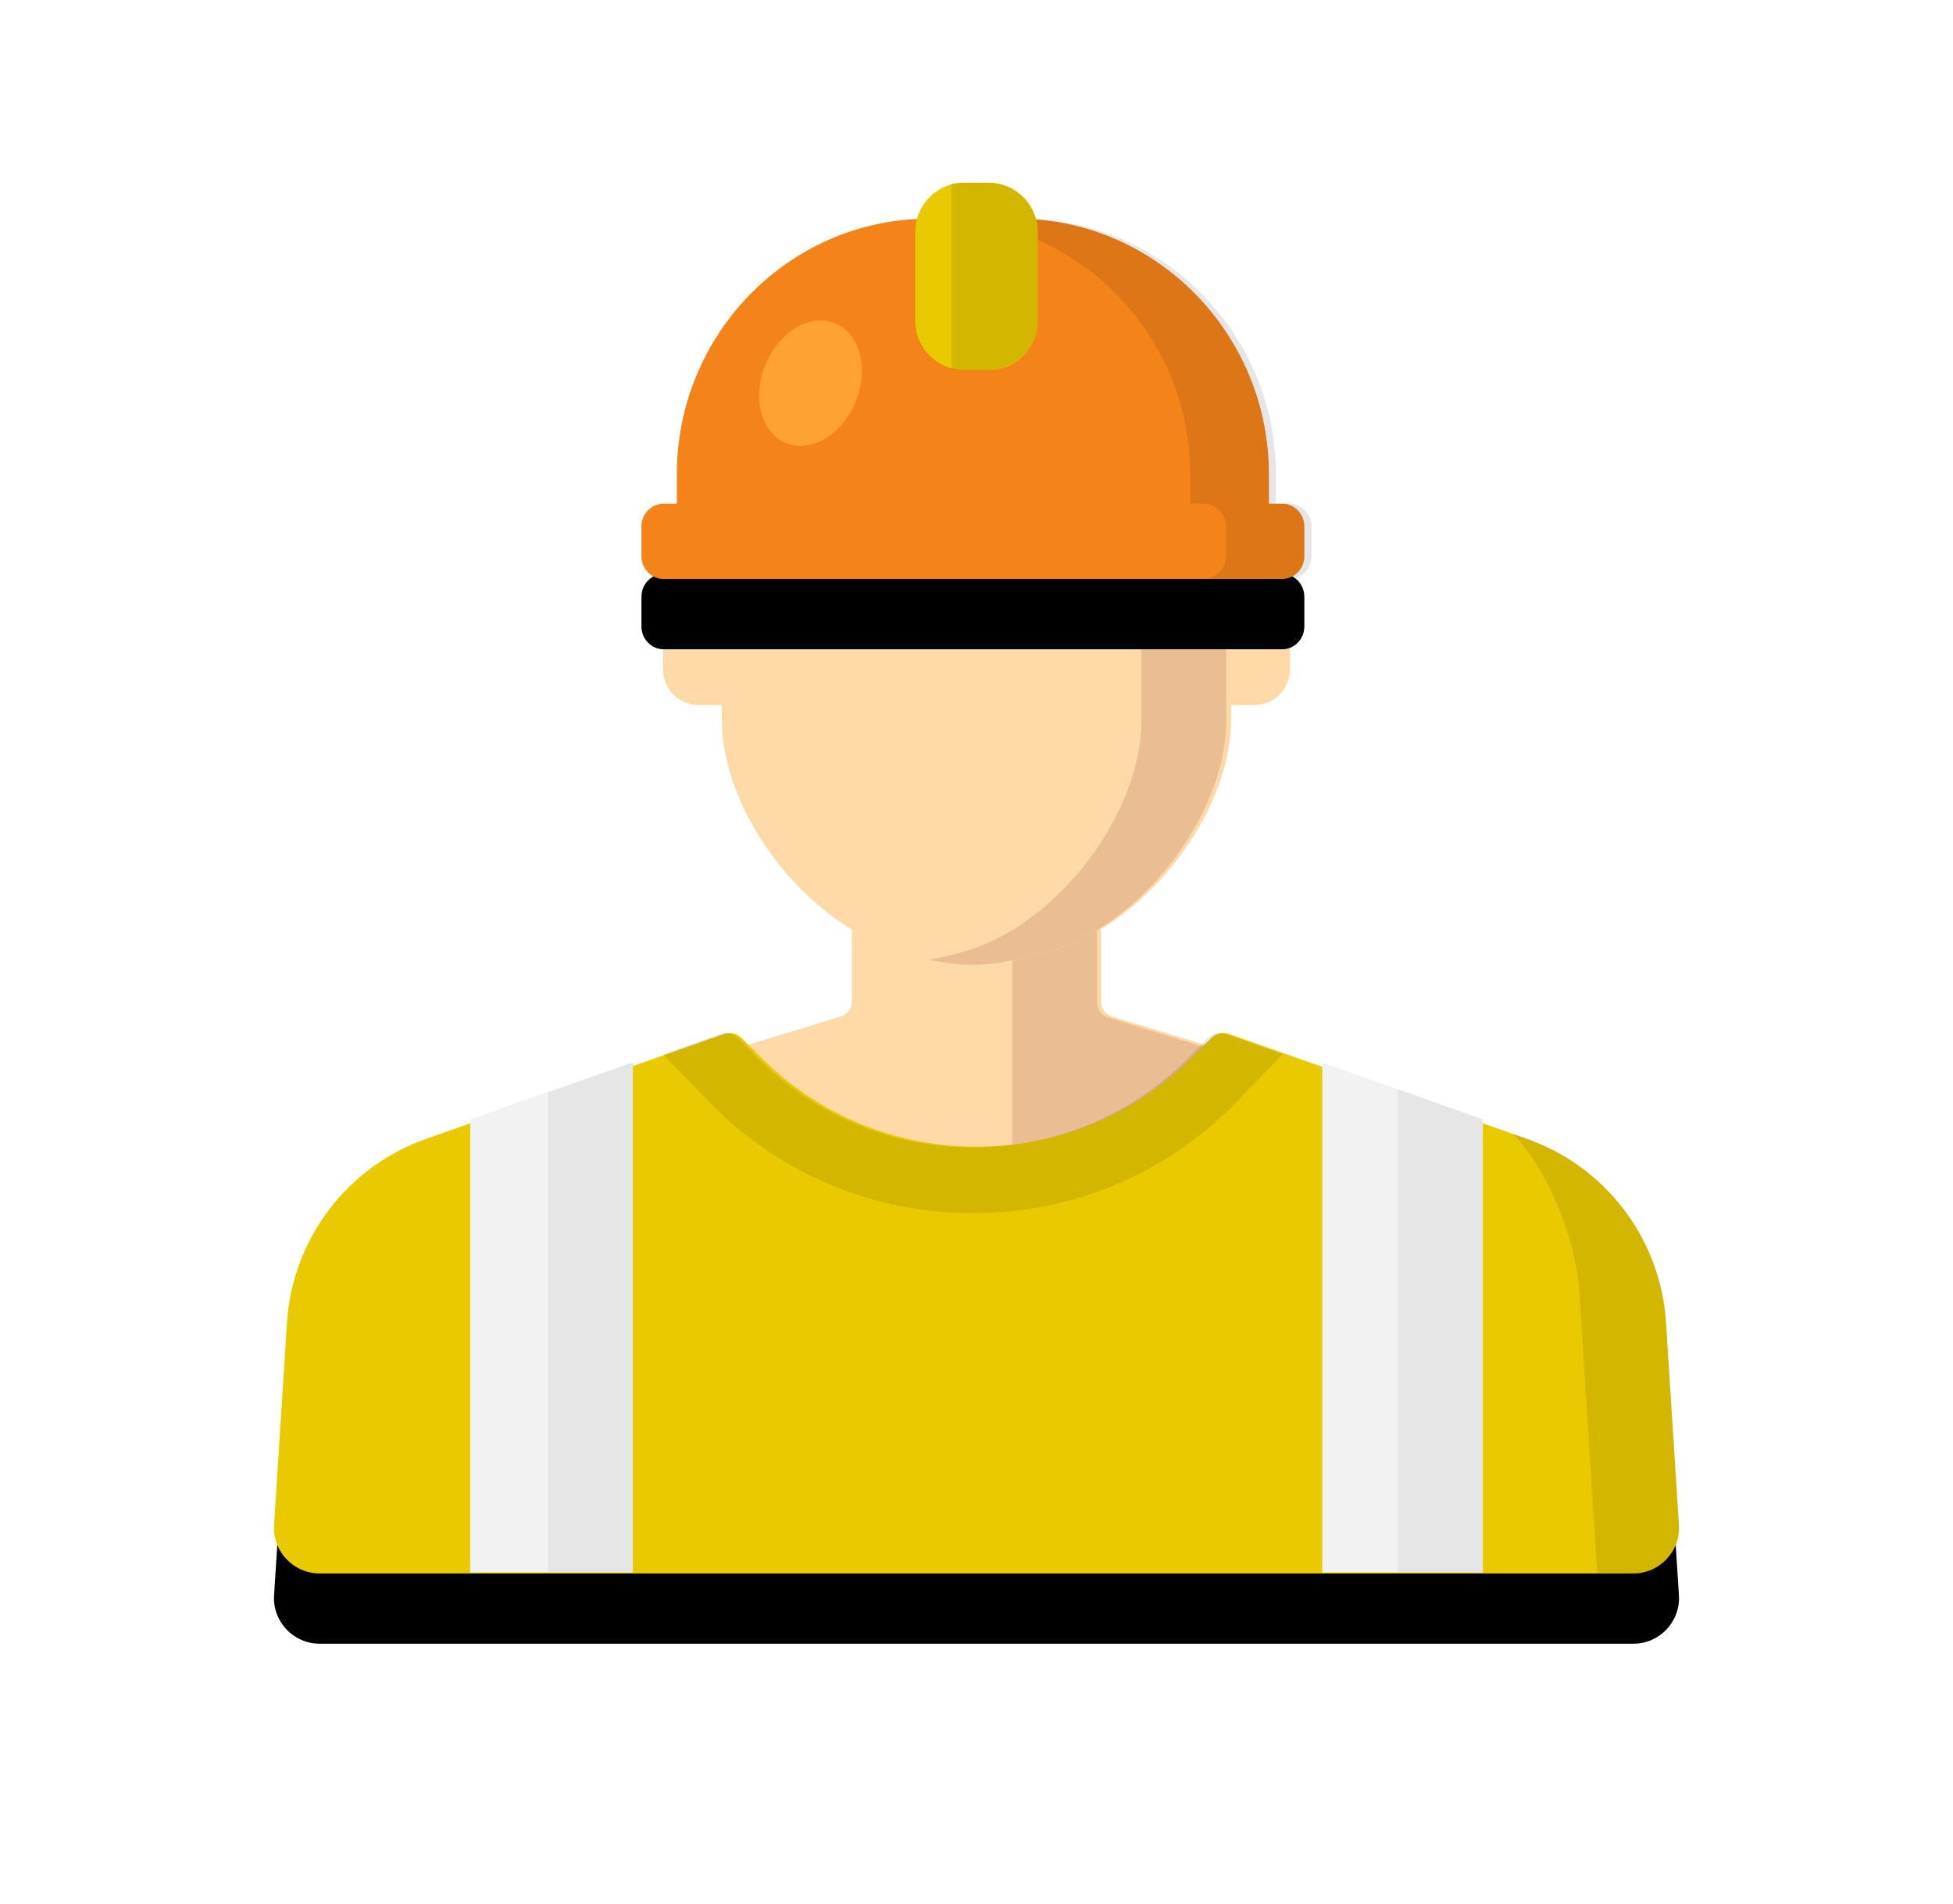 <svg xmlns="http://www.w3.org/2000/svg" xmlns:xlink="http://www.w3.org/1999/xlink" width="278" height="271" viewBox="0 0 278 271">
    <defs>
        <filter id="lgtj1yliga" width="142%" height="139.9%" x="-21%" y="-13.6%" filterUnits="objectBoundingBox">
            <feOffset dy="2" in="SourceAlpha" result="shadowOffsetOuter1"/>
            <feGaussianBlur in="shadowOffsetOuter1" result="shadowBlurOuter1" stdDeviation="2"/>
            <feColorMatrix in="shadowBlurOuter1" result="shadowMatrixOuter1" values="0 0 0 0 0 0 0 0 0 0 0 0 0 0 0 0 0 0 0.5 0"/>
            <feMerge>
                <feMergeNode in="shadowMatrixOuter1"/>
                <feMergeNode in="SourceGraphic"/>
            </feMerge>
        </filter>
        <filter id="1fh3p2io8b" width="195.3%" height="295%" x="-47.6%" y="-78%" filterUnits="objectBoundingBox">
            <feMorphology in="SourceAlpha" radius="5" result="shadowSpreadOuter1"/>
            <feOffset dy="10" in="shadowSpreadOuter1" result="shadowOffsetOuter1"/>
            <feGaussianBlur in="shadowOffsetOuter1" result="shadowBlurOuter1" stdDeviation="20"/>
            <feColorMatrix in="shadowBlurOuter1" values="0 0 0 0 0.957 0 0 0 0 0.514 0 0 0 0 0.102 0 0 0 0.5 0"/>
        </filter>
        <filter id="x874yopx4d" width="149.8%" height="228.5%" x="-24.9%" y="-50.5%" filterUnits="objectBoundingBox">
            <feMorphology in="SourceAlpha" radius="5" result="shadowSpreadOuter1"/>
            <feOffset dy="10" in="shadowSpreadOuter1" result="shadowOffsetOuter1"/>
            <feGaussianBlur in="shadowOffsetOuter1" result="shadowBlurOuter1" stdDeviation="20"/>
            <feColorMatrix in="shadowBlurOuter1" values="0 0 0 0 0.962 0 0 0 0 0.834 0 0 0 0 0 0 0 0 0.8 0"/>
        </filter>
        <filter id="qo0ib40saf">
            <feColorMatrix in="SourceGraphic" values="0 0 0 0 0.912 0 0 0 0 0.791 0 0 0 0 0 0 0 0 1 0"/>
        </filter>
        <path id="jr9coxw4kc" d="M143.507 45.685h-1.88v-4.108c0-.328-.004-.656-.012-.982-.503-19.817-16.574-35.467-35.833-35.467h-12.59c-19.259 0-35.33 15.65-35.833 35.467-.008.326-.012.654-.012.982v4.108h-1.88c-1.745 0-3.16 1.456-3.16 3.252v4.221c0 1.796 1.415 3.252 3.16 3.252h88.04c1.745 0 3.16-1.456 3.16-3.252v-4.222c0-1.795-1.415-3.251-3.16-3.251z"/>
        <path id="gh11d8nwoe" d="M178.315 136.084L135.92 121.16c-.857-.302-1.812-.086-2.455.556l-2.928 2.92c-16.795 16.755-44.279 16.755-61.074 0l-2.928-2.92c-.643-.642-1.598-.858-2.456-.556l-42.394 14.924c-11.268 3.966-19.073 14.26-19.833 26.156L.013 191.048c-.238 3.738 2.737 6.9 6.491 6.9H193.495c3.755 0 6.73-3.162 6.492-6.9l-1.84-28.808c-.76-11.896-8.564-22.19-19.832-26.156z"/>
    </defs>
    <g fill="none" fill-rule="evenodd">
        <g>
            <g>
                <g filter="url(#lgtj1yliga)" transform="translate(-266 -1798) translate(245 1741) translate(60 81)">
                    <path fill="#FED9A8" fill-rule="nonzero" d="M60.465 74.347h3.287v2.046c0 11.103 8.272 23.72 18.51 29.919l-.001 10.26c0 .964-.632 1.815-1.558 2.099l-19.735 6.039.042.045c10.723 11.189 24.856 16.783 38.99 16.783 14.133 0 28.268-5.594 38.99-16.783l.044-.047-19.738-6.037c-.926-.284-1.558-1.135-1.558-2.098v-10.344c10.243-6.202 18.51-18.806 18.51-29.914v-1.967h3.287c2.806 0 5.08-2.26 5.08-5.05v-9.89c0-2.788-2.274-5.049-5.08-5.049H60.465c-2.806 0-5.08 2.26-5.08 5.05v9.89c0 2.788 2.274 5.048 5.08 5.048z"/>
                    <g fill="#EABE92" fill-rule="nonzero">
                        <path d="M44.945 70.536l.044-.047-19.602-6.035c-.345-.106-.649-.292-.894-.534-.408-.404-.653-.961-.653-1.563l-.001-10.34c-2.438 1.486-4.987 2.608-7.565 3.25l-.395.097c-1.545.385-2.893.699-4.118.945v30.71c12.137-1.28 23.938-6.772 33.184-16.483z" transform="translate(93.333 54.359)"/>
                        <path d="M42.223.17H30.15v21.946c0 13.764-12.616 29.834-25.95 33.15l-.394.098c-1.41.351-2.657.644-3.795.88 5.734 1.196 8.697.904 15.868-.88l.394-.098c2.585-.643 5.14-1.769 7.584-3.26.612-.374 1.218-.772 1.815-1.19l.056-.04c.25-.176.499-.358.746-.542.09-.066.178-.131.266-.198.236-.179.47-.36.703-.546l.269-.217c.237-.192.474-.386.708-.584l.128-.112c.777-.666 1.533-1.368 2.266-2.1l.28-.281c.2-.203.396-.408.59-.615.103-.108.204-.217.305-.327.191-.207.382-.414.568-.625.092-.103.182-.209.272-.313.398-.457.787-.922 1.165-1.395l.138-.17c.161-.205.318-.412.476-.619.11-.146.223-.292.332-.44.147-.197.292-.397.435-.598.116-.162.23-.324.344-.488.136-.195.27-.39.403-.588.12-.18.239-.363.357-.545.12-.185.241-.369.358-.555.215-.344.425-.69.63-1.039.097-.167.19-.336.286-.505.123-.216.246-.432.364-.65.095-.176.189-.354.281-.531.114-.217.226-.435.335-.653.086-.173.173-.346.256-.52.117-.242.23-.485.34-.729.069-.15.14-.298.205-.448.168-.382.33-.765.484-1.15.046-.114.088-.23.132-.345.112-.287.22-.574.324-.861.054-.153.105-.305.158-.457.087-.257.173-.514.254-.772.048-.154.096-.308.142-.462.082-.274.159-.55.233-.824.035-.13.072-.261.105-.392.103-.4.198-.8.282-1.2.013-.06.022-.118.034-.177.07-.345.135-.69.192-1.035.023-.135.041-.27.062-.404.04-.273.078-.546.11-.819l.048-.43c.028-.278.05-.554.068-.83.009-.127.02-.254.026-.38.02-.397.034-.792.034-1.184V.17z" transform="translate(93.333 54.359)"/>
                    </g>
                    <g>
                        <use fill="#000" filter="url(#1fh3p2io8b)" xlink:href="#jr9coxw4kc"/>
                        <use fill="#F4831A" xlink:href="#jr9coxw4kc"/>
                    </g>
                    <path fill="#000" fill-opacity=".1" d="M144.514 45.684h-1.89v-4.107c0-.328-.005-.656-.013-.982-.506-19.817-16.674-35.467-36.048-35.467H94.36c19.374 0 35.541 15.65 36.047 35.467.009.326.013.654.013.982v4.107h1.891c1.755 0 3.178 1.456 3.178 3.252v4.222c0 1.796-1.423 3.252-3.178 3.252h12.204c1.756 0 3.178-1.456 3.178-3.252v-4.222c0-1.795-1.422-3.252-3.178-3.252z"/>
                    <path fill="#E9CA00" d="M101.751 26.667H98.25c-3.848 0-6.967-3.144-6.967-7.023V7.022C91.282 3.144 94.402 0 98.25 0h3.502c3.848 0 6.967 3.144 6.967 7.022v12.622c0 3.879-3.12 7.023-6.967 7.023z"/>
                    <path fill="#000" fill-opacity=".1" d="M101.505 0h-3.64c-.498 0-.985.05-1.455.143v26.38c.47.094.957.144 1.455.144h3.64c3.984 0 7.213-3.147 7.213-7.028V7.028c0-3.881-3.23-7.028-7.213-7.028z"/>
                    <g>
                        <use fill="#000" filter="url(#x874yopx4d)" xlink:href="#gh11d8nwoe"/>
                        <use fill="#E9CA00" xlink:href="#gh11d8nwoe"/>
                    </g>
                    <path fill="#000" fill-opacity=".1" d="M199.987 191.049l-1.832-28.805c-.756-11.894-8.528-22.187-19.747-26.153l-1.998-.706c5.434 5.786 8.96 15.608 9.404 22.58l2.542 39.984h5.168c3.738 0 6.7-3.162 6.463-6.9z"/>
                    <g fill="#F2F2F2" fill-rule="nonzero">
                        <path d="M.241 8.192L.241 72.673 23.088 72.673 23.088.104zM121.527.104L121.527 72.673 144.374 72.673 144.374 8.192z" transform="translate(27.692 125.128)"/>
                    </g>
                    <path fill="#000" fill-opacity=".1" d="M135.407 121.16c-.858-.303-1.812-.085-2.455.56l-2.929 2.943c-8.397 8.438-19.467 12.657-30.536 12.657-11.07 0-22.139-4.22-30.536-12.657l-2.928-2.942c-.643-.646-1.598-.864-2.455-.56l-8.183 2.901 7.154 7.376c9.861 9.823 22.973 15.229 36.948 15.229 13.976 0 27.087-5.406 36.949-15.23l7.154-7.375-8.183-2.901z"/>
                    <g filter="url(#qo0ib40saf)">
                        <g>
                            <path fill="#E6E6E6" fill-rule="nonzero" d="M120.995 72.673L133.092 72.673 133.092 8.192 120.995 3.899zM.015 72.673L12.113 72.673 12.113.104.015 4.398z" transform="translate(38.974 125.128)"/>
                        </g>
                    </g>
                    <ellipse cx="76.379" cy="28.539" fill="#FFA233" fill-rule="nonzero" rx="9.213" ry="6.952" transform="rotate(-67.764 76.38 28.539)"/>
                </g>
            </g>
        </g>
    </g>
</svg>
